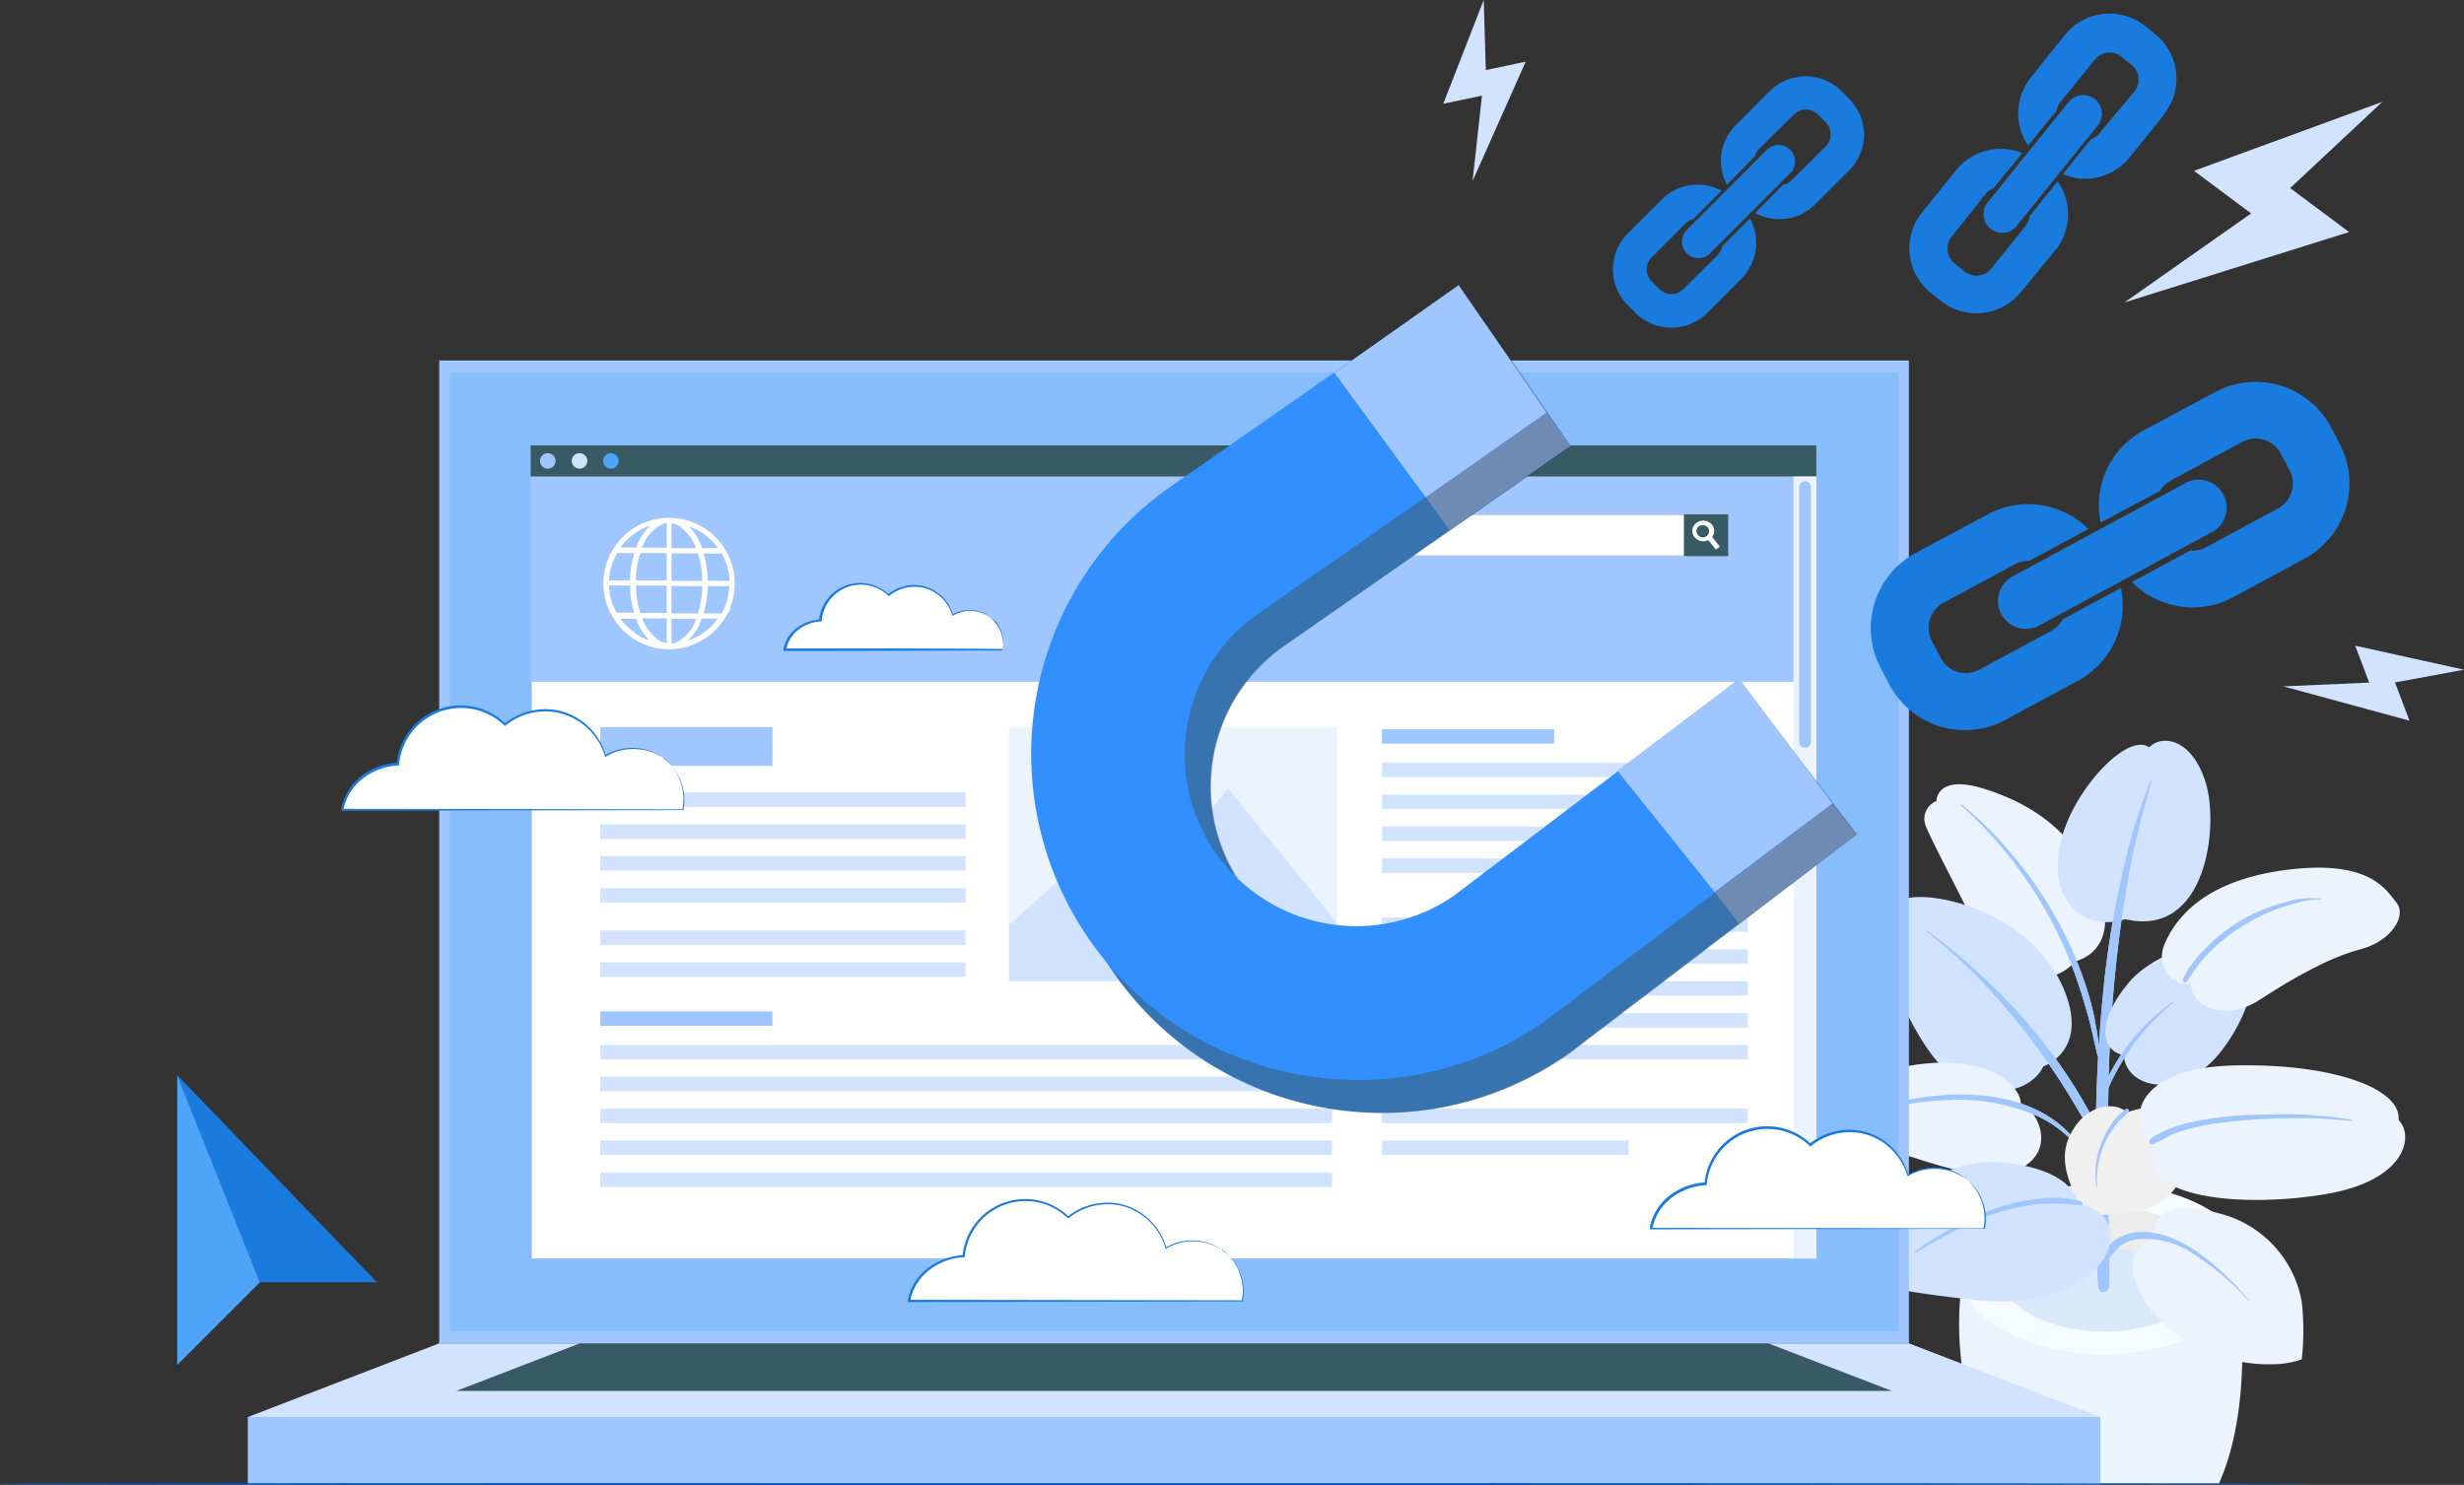 <?xml version="1.0" encoding="UTF-8"?> <svg xmlns="http://www.w3.org/2000/svg" viewBox="0 0 282.8 170.46"><rect x="0" y="0" width="282.8" height="170.46" fill="#333333" stroke="none"/><title>Asset 1</title><g id="Layer_2" data-name="Layer 2"><g id="Layer_1-2" data-name="Layer 1"><g id="Objects"><rect x="51.64" y="42.75" width="166.23" height="110.08" fill="#318fff" opacity="0.5" style="isolation:isolate"></rect><path d="M227.19,140.66h28.66c1.9,9.44,2.5,21.36-1.17,29.65H228.87S221.07,153.42,227.19,140.66Z" fill="#ebf3ff"></path><path d="M253.36,138.76c6.54,3.81,6.54,10,0,13.82s-17.14,3.82-23.68,0-6.54-10,0-13.82S246.82,134.94,253.36,138.76Z" fill="#f5fcff"></path><path d="M250.22,140.59c4.8,2.81,4.8,7.35,0,10.16s-12.59,2.8-17.39,0-4.81-7.35,0-10.16S245.41,137.79,250.22,140.59Z" fill="#ececec"></path><path d="M232.83,145.41c4.8-2.8,12.58-2.8,17.39,0a8.08,8.08,0,0,1,2.87,2.67,8.08,8.08,0,0,1-2.87,2.67c-4.81,2.8-12.59,2.8-17.39,0a7.94,7.94,0,0,1-2.88-2.67A7.94,7.94,0,0,1,232.83,145.41Z" fill="#d4e8ff" opacity="0.75" style="isolation:isolate"></path><path d="M238.15,110.37c-1.93,2.45-7.74,3.52-10.64-2.47-2.72-5.61-5.59-10.91-6.45-13a2.19,2.19,0,0,1,1.09-2.9l.09,0s-.07-3.19,5.48-1.45,9.61,4.73,12.36,9.84S241.71,109.38,238.15,110.37Z" fill="#ebf3ff"></path><path d="M240.55,117.8a28.81,28.81,0,0,0-.71-3.19,43.35,43.35,0,0,0-2.26-6.07,46,46,0,0,0-7.13-11,39.1,39.1,0,0,0-5.33-5.2.07.07,0,0,0-.05.12,47.64,47.64,0,0,1,13.85,21.69c.36,1.15.7,2.31,1,3.48s.53,2.39.83,3.58c0,.12.22.18.22,0A21.62,21.62,0,0,0,240.55,117.8Z" fill="#e1e1e1"></path><path d="M240.55,117.8a28.81,28.81,0,0,0-.71-3.19,43.35,43.35,0,0,0-2.26-6.07,46,46,0,0,0-7.13-11,39.1,39.1,0,0,0-5.33-5.2.07.07,0,0,0-.05.12,47.64,47.64,0,0,1,13.85,21.69c.36,1.15.7,2.31,1,3.48s.53,2.39.83,3.58c0,.12.22.18.22,0A21.62,21.62,0,0,0,240.55,117.8Z" fill="#9fc6ff"></path><path d="M243.92,105.52c-5,1.56-8.79-2.37-7.49-8.55s7.78-13,10.23-11.18c1.53-1.53,4.9-1,6.48,4S253.27,107.71,243.92,105.52Z" fill="#d1e3ff"></path><path d="M246.86,89.55a65.91,65.91,0,0,0-3.35,11.09,108.22,108.22,0,0,0-1.95,11.59,180.24,180.24,0,0,0-1,22.76q0,3.15.08,6.3c0,2.16,0,4.35.19,6.5.07.82,1.25.61,1.26-.15.08-3.78-.13-7.58-.17-11.36s0-7.48.07-11.22a157.33,157.33,0,0,1,2-22.73c.36-2.09.76-4.18,1.25-6.25s1.14-4.31,1.71-6.47C247,89.54,246.92,89.43,246.86,89.55Z" fill="#e1e1e1"></path><path d="M246.86,89.55a65.91,65.91,0,0,0-3.35,11.09,108.22,108.22,0,0,0-1.95,11.59,180.24,180.24,0,0,0-1,22.76q0,3.15.08,6.3c0,2.16,0,4.35.19,6.5.07.82,1.25.61,1.26-.15.08-3.78-.13-7.58-.17-11.36s0-7.48.07-11.22a157.33,157.33,0,0,1,2-22.73c.36-2.09.76-4.18,1.25-6.25s1.14-4.31,1.71-6.47C247,89.54,246.92,89.43,246.86,89.55Z" fill="#9fc6ff"></path><path d="M234.52,122.42c-1.46,3-6.38,4.13-10.83.75s-10.9-19-6-19.21c.37-2.42,14.5-.78,19.05,9.29C240,120.57,234.52,122.42,234.52,122.42Z" fill="#d1e3ff"></path><path d="M240.43,129a24.24,24.24,0,0,0-1.44-2.77,62.47,62.47,0,0,0-3.51-5.31,63.94,63.94,0,0,0-8.76-9.55,57,57,0,0,0-5.6-4.57c-.06,0-.07.08,0,.11,1.59,1.34,3.19,2.65,4.69,4.1a63.6,63.6,0,0,1,4.41,4.73,79.16,79.16,0,0,1,7.31,10.06c.61,1,1.18,2,1.8,3s1.38,2,2,3.1c.09.15.32.15.24-.06C241.14,130.91,240.83,129.93,240.43,129Z" fill="#e1e1e1"></path><path d="M240.43,129a24.24,24.24,0,0,0-1.44-2.77,62.47,62.47,0,0,0-3.51-5.31,63.94,63.94,0,0,0-8.76-9.55,57,57,0,0,0-5.6-4.57c-.06,0-.07.08,0,.11,1.59,1.34,3.19,2.65,4.69,4.1a63.6,63.6,0,0,1,4.41,4.73,79.16,79.16,0,0,1,7.31,10.06c.61,1,1.18,2,1.8,3s1.38,2,2,3.1c.09.15.32.15.24-.06C241.14,130.91,240.83,129.93,240.43,129Z" fill="#9fc6ff"></path><path d="M243.76,121.15c-2.89-.65-3-4.11.57-8.36s12.68-6.1,13.11-4.31c2,0,2,6.32-2.45,12.12S244,125.06,243.76,121.15Z" fill="#d1e3ff"></path><path d="M249.4,115a22.63,22.63,0,0,0-8.34,10.76c-.09.25.33.61.43.34a26.61,26.61,0,0,1,7.93-11S249.44,115,249.4,115Z" fill="#e1e1e1"></path><path d="M249.4,115a22.63,22.63,0,0,0-8.34,10.76c-.09.25.33.61.43.34a26.61,26.61,0,0,1,7.93-11S249.44,115,249.4,115Z" fill="#9fc6ff"></path><path d="M247.05,142.23c-4,1.62-2.28,6.37,1.61,10a17.81,17.81,0,0,0,12.15,4.38,10.4,10.4,0,0,0,3.37-.56,30.43,30.43,0,0,0,0-6.61,12.77,12.77,0,0,0-9.41-10.13C248.54,137.61,247.05,139.87,247.05,142.23Z" fill="#ebf3ff"></path><path d="M258.1,149.23a32.42,32.42,0,0,0-6.11-5.65c-2.28-1.5-5.31-2.78-8-1.84-1.06.36-2.7,1.41-2.5,2.72,0,.13.25.45.4.27a11.51,11.51,0,0,1,1.44-1.68,4.29,4.29,0,0,1,2.14-.81,9.88,9.88,0,0,1,5.6,1.28,31.35,31.35,0,0,1,7,5.78A.05.05,0,0,0,258.1,149.23Z" fill="#e1e1e1"></path><path d="M258.1,149.23a32.42,32.42,0,0,0-6.11-5.65c-2.28-1.5-5.31-2.78-8-1.84-1.06.36-2.7,1.41-2.5,2.72,0,.13.25.45.4.27a11.51,11.51,0,0,1,1.44-1.68,4.29,4.29,0,0,1,2.14-.81,9.88,9.88,0,0,1,5.6,1.28,31.35,31.35,0,0,1,7,5.78A.05.05,0,0,0,258.1,149.23Z" fill="#9fc6ff"></path><path d="M231.92,126.63c0-1.69-3-5.17-10.51-4.57-3.42.27-6.55,1.19-9.06,3.61a5.11,5.11,0,0,0-1.65,3,2.25,2.25,0,0,0,.18,1.33,2.36,2.36,0,0,0,.64.73c1.79,1.44,4.12,1.06,6.23,1.6,3.27.84,10.14,3.81,14.1,1.83S234.25,127.87,231.92,126.63Z" fill="#ebf3ff"></path><path d="M238.5,131.3c-4.27-5.83-12.62-6.33-19.14-5.1a26,26,0,0,0-6.21,2v.07a34.31,34.31,0,0,1,10.61-2,22.31,22.31,0,0,1,10.4,2,13.59,13.59,0,0,1,4.19,3.26C238.49,131.58,238.58,131.42,238.5,131.3Z" fill="#e1e1e1"></path><path d="M238.5,131.3c-4.27-5.83-12.62-6.33-19.14-5.1a26,26,0,0,0-6.21,2v.07a34.31,34.31,0,0,1,10.61-2,22.31,22.31,0,0,1,10.4,2,13.59,13.59,0,0,1,4.19,3.26C238.49,131.58,238.58,131.42,238.5,131.3Z" fill="#9fc6ff"></path><path d="M251.47,112.8c-.1,2.86,3.93,4.53,7.83,2s8-4.88,11.6-5.82,5.32-3.88,4.18-5.31-3-5-12.46-3.84-12.86,5.45-14.16,8.47S250,113.63,251.47,112.8Z" fill="#ebf3ff"></path><path d="M266.38,103.16a10.44,10.44,0,0,0-4.08.42,20.43,20.43,0,0,0-3.49,1.25,19.44,19.44,0,0,0-5.93,4.31,14.85,14.85,0,0,0-1.34,1.61,6.67,6.67,0,0,0-1,1.66c-.06.19.21.5.38.3.47-.54.82-1.2,1.26-1.77a17,17,0,0,1,1.53-1.75,19.6,19.6,0,0,1,3.66-2.88,22.51,22.51,0,0,1,4.06-2,23.76,23.76,0,0,1,2.36-.71,8.38,8.38,0,0,1,2.58-.36S266.42,103.16,266.38,103.16Z" fill="#e1e1e1"></path><path d="M266.38,103.16a10.44,10.44,0,0,0-4.08.42,20.43,20.43,0,0,0-3.49,1.25,19.44,19.44,0,0,0-5.93,4.31,14.85,14.85,0,0,0-1.34,1.61,6.67,6.67,0,0,0-1,1.66c-.06.19.21.5.38.3.47-.54.82-1.2,1.26-1.77a17,17,0,0,1,1.53-1.75,19.6,19.6,0,0,1,3.66-2.88,22.51,22.51,0,0,1,4.06-2,23.76,23.76,0,0,1,2.36-.71,8.38,8.38,0,0,1,2.58-.36S266.42,103.16,266.38,103.16Z" fill="#9fc6ff"></path><path d="M244.1,127.7c-1.33-1.33-4.94-1-6.65,2.91s1.88,8.23,2.28,9.45c1.65-1,2.93-.39,5.84-1a7.26,7.26,0,0,0,5.57-7.23C250.92,128.23,249.43,125.89,244.1,127.7Z" fill="#f0f0f0"></path><path d="M244.05,127.3a5.5,5.5,0,0,0-1.76,1.83,9.57,9.57,0,0,0-1.14,2.2,9.38,9.38,0,0,0-.51,5c0,.06.07,0,.06,0a10.1,10.1,0,0,1,2-7,9,9,0,0,1,.81-.93,5.46,5.46,0,0,0,.76-.76C244.41,127.53,244.25,127.23,244.05,127.3Z" fill="#e1e1e1"></path><path d="M244.05,127.3a5.5,5.5,0,0,0-1.76,1.83,9.57,9.57,0,0,0-1.14,2.2,9.38,9.38,0,0,0-.51,5c0,.06.07,0,.06,0a10.1,10.1,0,0,1,2-7,9,9,0,0,1,.81-.93,5.46,5.46,0,0,0,.76-.76C244.41,127.53,244.25,127.23,244.05,127.3Z" fill="#9fc6ff"></path><path d="M238.61,138.23c-.74-2.84-4.33-4.43-9-4.78a12.27,12.27,0,0,0-11.68,6c-2.46,4.2-3.48,7.55-2,8.1s7.81,1.42,11.88,1.78,9.16-.37,12.48-3.46S242.5,138.92,238.61,138.23Z" fill="#d1e3ff"></path><path d="M238.79,137.89a12.61,12.61,0,0,0-5.08-.24,22.42,22.42,0,0,0-4.78,1.11,30.63,30.63,0,0,0-4.75,2.13q-1.19.66-2.34,1.38a17.89,17.89,0,0,0-2.1,1.46v.1c.77-.35,1.49-.84,2.23-1.25s1.59-.89,2.41-1.3a34.6,34.6,0,0,1,4.69-2,22,22,0,0,1,5-1.07,31.41,31.41,0,0,1,4.75.12C239.17,138.36,239,138,238.79,137.89Z" fill="#e1e1e1"></path><path d="M238.79,137.89a12.61,12.61,0,0,0-5.08-.24,22.42,22.42,0,0,0-4.78,1.11,30.63,30.63,0,0,0-4.75,2.13q-1.19.66-2.34,1.38a17.89,17.89,0,0,0-2.1,1.46v.1c.77-.35,1.49-.84,2.23-1.25s1.59-.89,2.41-1.3a34.6,34.6,0,0,1,4.69-2,22,22,0,0,1,5-1.07,31.41,31.41,0,0,1,4.75.12C239.17,138.36,239,138,238.79,137.89Z" fill="#9fc6ff"></path><path d="M247.15,131.31c-3.22-2.57-2.15-8.71,9.14-9s19.36,2.62,19,6.26c1.81,1.81.89,6.91-8.25,8.49S244.82,137.81,247.15,131.31Z" fill="#ebf3ff"></path><path d="M270,128.56a48,48,0,0,0-10.09-.59,38.39,38.39,0,0,0-9.31,1.07,13.16,13.16,0,0,0-2.27.84c-.34.16-.67.34-1,.53s-.54.29-.64.59a.31.31,0,0,0,.25.36H247a11.32,11.32,0,0,0,2-1,15.85,15.85,0,0,1,2-.71,23.63,23.63,0,0,1,3.92-.77,70.69,70.69,0,0,1,9.54-.53c1.85,0,3.7.17,5.55.32C270,128.69,270,128.57,270,128.56Z" fill="#e1e1e1"></path><path d="M270,128.56a48,48,0,0,0-10.09-.59,38.39,38.39,0,0,0-9.31,1.07,13.16,13.16,0,0,0-2.27.84c-.34.16-.67.34-1,.53s-.54.29-.64.59a.31.31,0,0,0,.25.36H247a11.32,11.32,0,0,0,2-1,15.85,15.85,0,0,1,2-.71,23.63,23.63,0,0,1,3.92-.77,70.69,70.69,0,0,1,9.54-.53c1.85,0,3.7.17,5.55.32C270,128.69,270,128.57,270,128.56Z" fill="#9fc6ff"></path><rect x="50.41" y="41.38" width="168.68" height="112.83" fill="#9fc6ff"></rect><rect x="51.64" y="42.75" width="166.23" height="110.08" fill="#4ea4f9" opacity="0.3" style="isolation:isolate"></rect><rect x="28.44" y="162.67" width="212.62" height="7.74" fill="#9fc6ff"></rect><polygon points="28.45 162.67 50.41 154.21 219.09 154.21 241.06 162.67 28.45 162.67" fill="#d1e3ff"></polygon><polygon points="52.38 159.67 66.55 154.21 202.95 154.21 217.13 159.67 52.38 159.67" fill="#375a64"></polygon><rect x="61.03" y="51.12" width="147.44" height="93.35" fill="#fff"></rect><rect x="60.91" y="54.71" width="144.95" height="23.56" fill="#9fc6ff"></rect><rect x="60.91" y="51.12" width="147.56" height="3.59" fill="#375a64"></rect><path d="M63.76,52.91a.89.89,0,1,1-.89-.89A.89.89,0,0,1,63.76,52.91Z" fill="#9fc6ff"></path><path d="M67.4,52.91a.89.89,0,1,1-.89-.89h0A.89.89,0,0,1,67.4,52.91Z" fill="#d1e3ff"></path><path d="M71,52.91a.89.89,0,1,1-.89-.89h0A.89.89,0,0,1,71,52.91Z" fill="#4ea4f9"></path><rect x="205.86" y="54.71" width="2.62" height="89.76" fill="#ebf3ff"></rect><path d="M207.16,85.83h0a.67.67,0,0,1-.67-.67h0V55.91a.67.67,0,0,1,.67-.67h0a.67.67,0,0,1,.68.66h0V85.15a.67.67,0,0,1-.66.68Z" fill="#9fc6ff"></path><rect x="161.05" y="59.09" width="37.25" height="4.7" fill="#fff"></rect><path d="M198.35,63.84H161V59h37.36Zm-37.25-.1h37.15v-4.6H161.1Z" fill="#c8c8c8"></path><rect x="193.27" y="59.04" width="5.08" height="4.8" fill="#375a64"></rect><path d="M197.39,62.76l-.46.33L196.08,62l-.31-.39.18-.1a.8.8,0,0,0,.23-.29l.33.41Z" fill="#fff"></path><path d="M196.48,60.23a1.29,1.29,0,0,0-1.75-.22,1.13,1.13,0,0,0-.3,1.57l.07.09a1.31,1.31,0,0,0,1.58.33l.17-.11a1.07,1.07,0,0,0,.26-.26A1.11,1.11,0,0,0,196.48,60.23Zm-.56,1.31-.18.1a.76.76,0,0,1-.87-.23.68.68,0,0,1,.06-.95l.07-.05a.78.78,0,0,1,1,.13.69.69,0,0,1,.1.7A.92.92,0,0,1,195.92,61.54Z" fill="#fff"></path><rect x="162.08" y="60.01" width="0.27" height="2.85" fill="#c8c8c8"></rect><rect x="115.8" y="83.45" width="37.67" height="28.67" fill="#ebf3ff"></rect><path d="M119.82,89.73a3.39,3.39,0,1,0,4-2.67,3.21,3.21,0,0,0-1.31,0A3.4,3.4,0,0,0,119.82,89.73Z" fill="#fff" opacity="0.6" style="isolation:isolate"></path><polygon points="128.43 105.95 153.47 105.95 140.95 90.52 128.43 105.95" fill="#d1e3ff"></polygon><polygon points="116.1 105.96 138.31 105.96 127.2 95.92 116.1 105.96" fill="#d1e3ff"></polygon><rect x="115.8" y="105.95" width="37.67" height="6.69" fill="#d1e3ff"></rect><rect x="68.9" y="116.1" width="19.76" height="1.66" fill="#9fc6ff"></rect><rect x="68.9" y="119.95" width="83.99" height="1.66" fill="#d1e3ff"></rect><rect x="68.9" y="123.61" width="83.99" height="1.66" fill="#d1e3ff"></rect><rect x="68.9" y="127.27" width="83.99" height="1.66" fill="#d1e3ff"></rect><rect x="68.9" y="130.93" width="83.99" height="1.66" fill="#d1e3ff"></rect><rect x="68.9" y="134.59" width="83.99" height="1.66" fill="#d1e3ff"></rect><rect x="158.61" y="83.71" width="19.76" height="1.66" fill="#9fc6ff"></rect><rect x="158.61" y="87.56" width="42" height="1.66" fill="#d1e3ff"></rect><rect x="158.61" y="91.22" width="42" height="1.66" fill="#d1e3ff"></rect><rect x="158.61" y="94.88" width="42" height="1.66" fill="#d1e3ff"></rect><rect x="158.61" y="98.54" width="42" height="1.66" fill="#d1e3ff"></rect><rect x="158.61" y="105.32" width="42" height="1.66" fill="#d1e3ff"></rect><rect x="158.61" y="108.98" width="42" height="1.66" fill="#d1e3ff"></rect><rect x="158.61" y="112.64" width="42" height="1.66" fill="#d1e3ff"></rect><rect x="158.61" y="116.3" width="42" height="1.66" fill="#d1e3ff"></rect><rect x="158.61" y="119.95" width="42" height="1.66" fill="#d1e3ff"></rect><rect x="158.61" y="127.27" width="42" height="1.66" fill="#d1e3ff"></rect><rect x="158.61" y="130.93" width="28.31" height="1.66" fill="#d1e3ff"></rect><rect x="68.9" y="83.46" width="19.76" height="4.45" fill="#9fc6ff"></rect><rect x="68.9" y="90.97" width="41.93" height="1.66" fill="#d1e3ff"></rect><rect x="68.9" y="94.63" width="41.93" height="1.66" fill="#d1e3ff"></rect><rect x="68.9" y="98.29" width="41.93" height="1.66" fill="#d1e3ff"></rect><rect x="68.9" y="101.95" width="41.93" height="1.66" fill="#d1e3ff"></rect><rect x="68.9" y="106.81" width="41.93" height="1.66" fill="#d1e3ff"></rect><rect x="68.9" y="110.47" width="41.93" height="1.66" fill="#d1e3ff"></rect><polygon points="273.43 11.69 251.81 19.61 258.37 24.5 243.83 34.72 269.61 26.64 262.85 21.59 273.43 11.69" fill="#d1e3ff"></polygon><polygon points="170.29 0 165.65 11.91 170.09 10.98 169.01 20.78 175.11 7.08 170.53 8.04 170.29 0" fill="#d1e3ff"></polygon><polygon points="282.8 76.88 270.31 74.12 271.92 78.36 262.06 78.79 276.54 82.73 274.88 78.34 282.8 76.88" fill="#d1e3ff"></polygon><path d="M266,170.35c0,.06-59.54.11-133,.11s-133,0-133-.11,59.53-.1,133-.1S266,170.3,266,170.35Z" fill="#0053cc"></path><path d="M160.57,127.71a37.91,37.91,0,0,1-9.27-.67,37.42,37.42,0,0,1-14.18-67.41l33-23,10.11,14.6-33,23a19.7,19.7,0,0,0,22.34,32.45l32.76-25,10.72,14.11-33,25.13-.16.11A37.15,37.15,0,0,1,160.57,127.71Z" fill="#4ea4f9"></path><polygon points="196.33 101.83 199.61 106.06 213.05 95.84 210.19 92.09 196.33 101.83" fill="#9fc6ff"></polygon><polygon points="163.63 57.09 166.36 60.84 180.23 51.18 177.5 47.36 163.63 57.09" fill="#9fc6ff"></polygon><g opacity="0.3"><path d="M160.65,127.71a37.87,37.87,0,0,1-9.26-.67A37.42,37.42,0,0,1,137.2,59.63l33-23,10.11,14.6-33,23a19.7,19.7,0,0,0,22.34,32.45l32.76-25,10.73,14.11L180.08,121l-.16.11A37.07,37.07,0,0,1,160.65,127.71Z"></path></g><path d="M157.82,123.93a37.91,37.91,0,0,1-9.27-.67,37.42,37.42,0,0,1-14.18-67.41l33-23L177.5,47.39l-33,23a19.7,19.7,0,1,0,22.35,32.45h0L199.57,78l10.74,14.27-33.06,25-.16.11A37.14,37.14,0,0,1,157.82,123.93Z" fill="#318fff"></path><polygon points="153.16 42.8 163.63 57.09 177.5 47.36 167.41 32.73 153.16 42.8" fill="#9fc6ff"></polygon><polygon points="185.63 88.48 196.79 102.4 210.31 92.23 199.64 77.92 185.63 88.48" fill="#9fc6ff"></polygon><path d="M212.26,19.53l-3.92,3.92a5.8,5.8,0,0,1-6.9,1l3.19-3.22a1.91,1.91,0,0,0,1-.53l3.93-3.92a2,2,0,0,0,0-2.74l-.92-.91a1.93,1.93,0,0,0-2.72,0h0l-4,3.93a2.06,2.06,0,0,0-.49.86l-3.22,3.31a5.79,5.79,0,0,1,1-6.85l3.92-3.93a5.82,5.82,0,0,1,8.21,0l.91.92A5.8,5.8,0,0,1,212.26,19.53Zm-16,9.55,9.32-9.32a1.9,1.9,0,0,0-2.66-2.69l-9.32,9.32a1.9,1.9,0,0,0,2.69,2.69h0Zm4.59-4-3.21,3.2a1.94,1.94,0,0,1-.52,1l-3.93,3.92a1.93,1.93,0,0,1-2.72,0h0l-.91-.91a1.93,1.93,0,0,1,0-2.73h0l3.92-3.92a1.81,1.81,0,0,1,.86-.49l3.25-3.26a5.82,5.82,0,0,0-6.85,1l-3.92,3.92a5.8,5.8,0,0,0,0,8.2h0l.91.92a5.82,5.82,0,0,0,8.21,0L199.85,32a5.82,5.82,0,0,0,1-6.92Z" fill="#197bdd"></path><path d="M248.33,13.23l-3.94,4.87A6.54,6.54,0,0,1,236.76,20l3.2-4a2.28,2.28,0,0,0,1-.7l4-4.79a2.19,2.19,0,0,0-.33-3.08h0l-1.13-.91a2.18,2.18,0,0,0-3.07.32h0l-3.94,4.87a2.17,2.17,0,0,0-.45,1l-3.27,4a6.58,6.58,0,0,1,.32-7.81L237,4a6.57,6.57,0,0,1,9.22-1l1.13.91a6.57,6.57,0,0,1,1,9.23ZM231.48,25.9l9.35-11.57a2.15,2.15,0,0,0-3.34-2.7l-9.36,11.6a2.15,2.15,0,1,0,3.35,2.7Zm4.67-5.09-3.2,4a2.22,2.22,0,0,1-.48,1.15l-3.93,4.87a2.19,2.19,0,0,1-3.08.33h0l-1.13-.93a2.19,2.19,0,0,1-.33-3.07l3.92-4.93a2.3,2.3,0,0,1,.91-.66l3.27-4a6.57,6.57,0,0,0-7.58,1.95l-3.93,4.87a6.56,6.56,0,0,0,1,9.22l1.13.91a6.56,6.56,0,0,0,9.22-1l4-4.84A6.56,6.56,0,0,0,236.15,20.81Z" fill="#197bdd"></path><path d="M264.54,64.11l-8.23,4.45a9.8,9.8,0,0,1-11.62-1.75l6.7-3.62a3.2,3.2,0,0,0,1.82-.37l8.23-4.45a3.25,3.25,0,0,0,1.33-4.4v0l-1-1.91a3.27,3.27,0,0,0-4.42-1.33l-8.23,4.45a3.2,3.2,0,0,0-1.19,1.15L241.09,60A9.8,9.8,0,0,1,246,49.42L254.26,45a9.8,9.8,0,0,1,13.26,4l1,1.92A9.8,9.8,0,0,1,264.54,64.11Zm-30.49,7.7L253.6,61.23a3.21,3.21,0,1,0-3-5.65L231,66.16a3.21,3.21,0,1,0,3.05,5.65Zm9.37-4.32-6.7,3.62a3.2,3.2,0,0,1-1.31,1.32l-8.23,4.44a3.25,3.25,0,0,1-4.41-1.3v0l-1-1.91A3.27,3.27,0,0,1,223,69.23l8.23-4.44a3.19,3.19,0,0,1,1.63-.38l6.83-3.68a9.79,9.79,0,0,0-11.56-1.68l-8.25,4.42a9.8,9.8,0,0,0-4,13.27h0l1,1.91a9.8,9.8,0,0,0,13.27,4h0l8.23-4.44A9.8,9.8,0,0,0,243.42,67.49Z" fill="#197bdd"></path><polyline points="29.83 147.2 43.26 147.2 20.34 123.42 20.34 123.42 29.83 147.2" fill="#197bdd"></polyline><polygon points="20.34 123.42 20.34 156.69 22.71 154.32 29.83 147.2 20.34 123.42" fill="#4ea4f9"></polygon><path d="M76,86.94a6.06,6.06,0,0,0-6.52-.17,7.17,7.17,0,0,0-8.85-4.93A7.28,7.28,0,0,0,58,83.23a7.27,7.27,0,0,0-12.28,4.52A6.75,6.75,0,0,0,39.3,93H78.38A6.05,6.05,0,0,0,76,86.94Z" fill="#fff"></path><path d="M76,86.94s.13.08.37.26A6.09,6.09,0,0,1,78.44,93h0l-39.08.06h-.16v-.34A6.29,6.29,0,0,1,41.58,89a7.59,7.59,0,0,1,4.07-1.46l-.12.11A7.37,7.37,0,0,1,58,83.06h-.08a7.44,7.44,0,0,1,3.87-1.6,7,7,0,0,1,3.74.59,7.37,7.37,0,0,1,4,4.66h-.09a6.06,6.06,0,0,1,2.81-.85,6.46,6.46,0,0,1,2.14.27,5.84,5.84,0,0,1,1.22.55l.38.26-.1-.06-.3-.17a5.63,5.63,0,0,0-1.22-.51A6.32,6.32,0,0,0,72.25,86a5.82,5.82,0,0,0-2.74.87h-.08v-.08a7.26,7.26,0,0,0-4-4.52,6.93,6.93,0,0,0-3.65-.56,7.2,7.2,0,0,0-3.75,1.56l-.08.06-.07-.06a7.15,7.15,0,0,0-12.08,4.5v.1h-.11a7.33,7.33,0,0,0-3.93,1.41,6,6,0,0,0-2.33,3.57V93l-.12-.15,39.08.06-.07,0a5.85,5.85,0,0,0-.13-2.88,6.19,6.19,0,0,0-.94-1.91,6.56,6.56,0,0,0-.9-1L76.12,87Z" fill="#197bdd"></path><path d="M140.21,143.47a5.94,5.94,0,0,0-6.38-.17,7,7,0,0,0-11.22-3.51,7.1,7.1,0,0,0-12,4.47,6.57,6.57,0,0,0-6.28,5.14h38.21A5.93,5.93,0,0,0,140.21,143.47Z" fill="#fff"></path><path d="M140.21,143.47l.36.25a5.39,5.39,0,0,1,.91.94,6.08,6.08,0,0,1,1,1.88,5.94,5.94,0,0,1,.16,2.87h-.06l-38.21.06h-.16v-.33a6.1,6.1,0,0,1,2.37-3.63,7.44,7.44,0,0,1,4-1.43l-.11.11a7.22,7.22,0,0,1,12.2-4.52h-.14a7.13,7.13,0,0,1,3.78-1.56,6.86,6.86,0,0,1,3.66.57,7.3,7.3,0,0,1,3.91,4.56h-.1a5.71,5.71,0,0,1,2.75-.84,5.92,5.92,0,0,1,3.29.8c.13.08.25.17.37.26l-.1-.06-.29-.17a7.31,7.31,0,0,0-1.19-.5,6.37,6.37,0,0,0-2.08-.23,5.68,5.68,0,0,0-2.68.85h-.08v-.08a7.11,7.11,0,0,0-3.85-4.44,6.73,6.73,0,0,0-3.57-.54,7,7,0,0,0-3.67,1.53l-.07.06-.07-.06a7,7,0,0,0-11.81,4.4v.1h-.11a7,7,0,0,0-3.84,1.38,5.86,5.86,0,0,0-2.28,3.48v.18l-.12-.15,38.21.06-.06.06a5.86,5.86,0,0,0-.13-2.82,6.27,6.27,0,0,0-.92-1.87,7.18,7.18,0,0,0-.88-.95l-.26-.21Z" fill="#197bdd"></path><path d="M225.38,135.11a5.92,5.92,0,0,0-6.37-.17,7,7,0,0,0-8.62-4.86,6.9,6.9,0,0,0-2.6,1.36,7.1,7.1,0,0,0-12,4.46,6.6,6.6,0,0,0-6.28,5.14h38.21A6,6,0,0,0,225.38,135.11Z" fill="#fff"></path><path d="M225.38,135.11l.36.26a5.72,5.72,0,0,1,.91.93,6.24,6.24,0,0,1,1,1.89,5.71,5.71,0,0,1,.16,2.87h-.05l-38.22.06h-.16v-.34a6.1,6.1,0,0,1,2.37-3.63,7.43,7.43,0,0,1,4-1.42l-.12.11a7.22,7.22,0,0,1,12.2-4.53h-.14a7.11,7.11,0,0,1,3.78-1.57,7,7,0,0,1,3.66.57,7.27,7.27,0,0,1,3.91,4.57h-.1a6,6,0,0,1,2.75-.84,6.22,6.22,0,0,1,2.1.27,5.12,5.12,0,0,1,1.19.54l.37.25h-.1l-.28-.17a5.74,5.74,0,0,0-1.2-.5,6,6,0,0,0-2.07-.24A5.83,5.83,0,0,0,219,135h-.07V135a7.11,7.11,0,0,0-3.85-4.44,6.73,6.73,0,0,0-3.57-.54,7,7,0,0,0-3.66,1.54l-.08.06-.06-.07a7,7,0,0,0-11.82,4.4v.1h-.1a7.23,7.23,0,0,0-3.85,1.38,5.85,5.85,0,0,0-2.27,3.49l-.05.17-.12-.14,38.22.06-.07,0a5.81,5.81,0,0,0-.12-2.81,6.3,6.3,0,0,0-.93-1.87,6.43,6.43,0,0,0-.88-1l-.26-.21Z" fill="#197bdd"></path><path d="M113.47,70.78a3.87,3.87,0,0,0-4.16-.11A4.59,4.59,0,0,0,102,68.38a4.64,4.64,0,0,0-7.84,2.91,4.3,4.3,0,0,0-4.1,3.36h25A3.86,3.86,0,0,0,113.47,70.78Z" fill="#fff"></path><path d="M113.47,70.78a2.94,2.94,0,0,1,.84.77,3.92,3.92,0,0,1,.75,3.12h0c-5.08,0-14.36.06-25,.06h-.14v-.27a4.07,4.07,0,0,1,1.56-2.4,4.85,4.85,0,0,1,2.62-.94l-.11.11a4.75,4.75,0,0,1,8-3h-.07a4.65,4.65,0,0,1,6.55.62,4.48,4.48,0,0,1,.9,1.73h-.09a3.79,3.79,0,0,1,1.8-.55,4,4,0,0,1,1.38.18,2.68,2.68,0,0,1,1,.53,4.12,4.12,0,0,0-1-.46,4.38,4.38,0,0,0-1.35-.15,3.76,3.76,0,0,0-1.75.56h-.07v-.08a4.66,4.66,0,0,0-2.51-2.88,4.56,4.56,0,0,0-4.69.65l-.07.06-.07-.06a4.52,4.52,0,0,0-6.39.12,4.46,4.46,0,0,0-1.25,2.73v.1h-.1a4.67,4.67,0,0,0-2.49.89,3.82,3.82,0,0,0-1.47,2.25v.11l-.12-.14c10.59,0,19.87,0,25,.06h-.07a3.78,3.78,0,0,0-.07-1.83,4.62,4.62,0,0,0-.6-1.22A5,5,0,0,0,113.47,70.78Z" fill="#197bdd"></path><path d="M84.08,65.79a7.42,7.42,0,0,0-7.24-6.2h-.06a6.64,6.64,0,0,0-1.18.1,7.38,7.38,0,0,0-4.81,3l-.32.47h0A7.33,7.33,0,0,0,69.4,67h0a6.6,6.6,0,0,0,.1,1.17,7.42,7.42,0,0,0,7.28,6.22,7.85,7.85,0,0,0,1.19-.1,7.4,7.4,0,0,0,4.82-3c.11-.15.21-.31.31-.47h0A7.27,7.27,0,0,0,84.17,67h0A8.08,8.08,0,0,0,84.08,65.79Zm-13-3A7,7,0,0,1,75.26,60a5.9,5.9,0,0,0-2.12,3H70.92Zm-.36.55H73a11.45,11.45,0,0,0-.55,3.43H69.74a6.94,6.94,0,0,1,1-3.38Zm-.89,4.72a5.55,5.55,0,0,1-.09-1h2.75v1A11.81,11.81,0,0,0,73,70.48h-2.3a6.73,6.73,0,0,1-.88-2.37Zm2.84,4.61a7.4,7.4,0,0,1-1.75-1.78h2.21a6,6,0,0,0,2.06,3h.07a7.2,7.2,0,0,1-2.62-1.17Zm4,1.33a2.59,2.59,0,0,1-1.28-.47,5.78,5.78,0,0,1-1.9-2.69h3.18Zm0-3.48H73.38a10.77,10.77,0,0,1-.5-2.45,5.65,5.65,0,0,0-.06-1h3.85Zm0-3.75H72.82a10.81,10.81,0,0,1,.56-3.43h3.29Zm0-3.75H73.49a4.68,4.68,0,0,1,2.71-3.08,3.85,3.85,0,0,1,.47-.08Zm4.25-1.79a7.33,7.33,0,0,1,1.77,1.83H80.47a5.93,5.93,0,0,0-2.06-3h-.07A7.19,7.19,0,0,1,80.92,61.23Zm-4-1.33a2.48,2.48,0,0,1,1.28.48,5.57,5.57,0,0,1,1.9,2.68H76.92Zm0,3.48h3.29a10.27,10.27,0,0,1,.51,2.45c0,.32,0,.65,0,1H76.92Zm0,3.75h3.85a11.45,11.45,0,0,1-.55,3.43h-3.3ZM77.38,74a1.77,1.77,0,0,1-.46.08V70.89H80.1A4.65,4.65,0,0,1,77.4,74ZM82.5,71.1a7,7,0,0,1-4.18,2.77,6,6,0,0,0,2.11-3h2.22Zm.35-.54H80.54a11.77,11.77,0,0,0,.55-3.43h2.75a6.92,6.92,0,0,1-.92,3.44Zm-1.76-3.75a5.6,5.6,0,0,0-.06-1,11.16,11.16,0,0,0-.48-2.42h2.37a7.22,7.22,0,0,1,.89,2.45,8.44,8.44,0,0,1,.09,1Z" fill="#fff" stroke="#fff" stroke-miterlimit="10" stroke-width="0.3"></path></g></g></g></svg> 